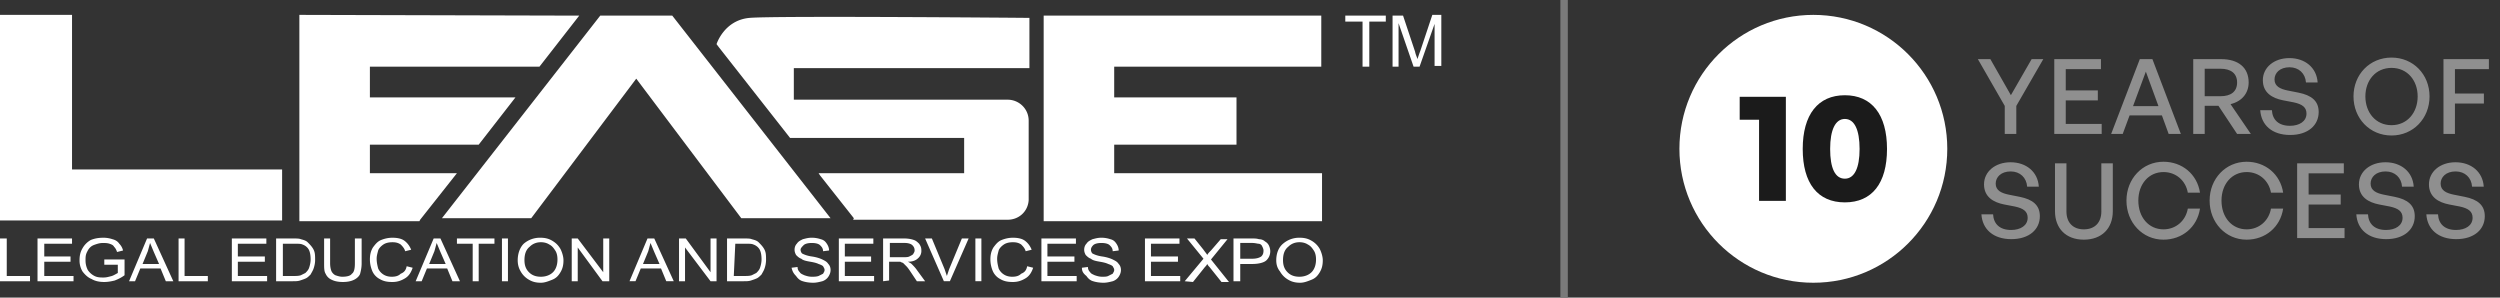 <?xml version="1.0" encoding="UTF-8"?>
<svg xmlns="http://www.w3.org/2000/svg" xmlns:v="https://vecta.io/nano" width="336" height="40" fill="none">
  <rect width="100%" height="100%" fill="#333333" stroke="none"/>
  <path d="M9.681 2H0v27.63h37.916v-6.857H9.681V2zm40.033 21.277v-3.832h14.622l4.941-6.353H49.714V8.958h22.79l5.344-6.857L40.235 2v27.63.101H56.37l.101-.202 4.941-6.252H49.714zM80.672 2.101L59.395 29.328h12l14.118-18.756L99.63 29.328h12L90.353 2.101h-9.681zm20.068.303c-3.429.303-4.437 3.529-4.437 3.529l.303.403 9.58 12.202h23.395v4.74h-.403-19.16l.202.303 4.538 5.748-.101.202h17.848 2.824.101c1.512 0 2.722-1.109 2.823-2.622v-3.126-.504-3.832-.403-2.521-.303c0-1.613-1.311-2.823-2.823-2.823h-28.74V9.16h31.664V2.404s-34.185-.303-37.613 0zm76.941 27.327v-.605-5.849h-27.933v-3.832h16.437v-6.353h-16.437V8.958h27.832V2.101h-37.311v27.63h37.412zM0 37.798V32.05h.908v5.042h3.126v.706H0zm5.042 0V32.05h4.639v.706H5.95v1.714h3.529v.706H5.95v1.916h3.933v.706h-4.84zm8.975-2.218v-.706h2.723v2.118c-.403.302-.807.504-1.311.706-.403.101-.908.202-1.412.202-.605 0-1.21-.101-1.714-.403-.504-.202-.908-.605-1.21-1.008a2.84 2.84 0 0 1-.403-1.513c0-.605.101-1.109.403-1.613a2.93 2.93 0 0 1 1.109-1.109c.504-.202 1.008-.303 1.714-.303a3.76 3.76 0 0 1 1.21.202c.403.101.706.302.908.605a1.95 1.95 0 0 1 .504.908l-.807.202c-.101-.302-.202-.504-.403-.706-.101-.202-.303-.302-.605-.403s-.605-.101-.908-.101c-.403 0-.706.101-1.008.202s-.504.202-.706.403-.303.403-.403.605c-.202.403-.202.706-.202 1.109a2.79 2.79 0 0 0 .303 1.311 2.38 2.38 0 0 0 .908.807c.403.202.807.202 1.21.202s.706-.101 1.109-.202c.303-.101.605-.303.807-.403V35.58h-1.815zm3.328 2.218l2.42-5.748h.907l2.622 5.748h-1.008l-.706-1.714h-2.723l-.706 1.714h-.807zm1.815-2.319h2.218l-.706-1.614-.504-1.21-.302 1.109-.706 1.714zM24 37.798V32.05h.807v5.042h3.126v.706H24zm7.16 0V32.05h4.639v.706h-3.832v1.714h3.63v.706h-3.63v1.916H35.9v.706h-4.74zm5.949 0V32.05h2.218c.504 0 .908 0 1.109.101.403.101.706.202.907.403.303.303.605.605.807 1.008s.202.807.202 1.412c0 .403-.101.807-.202 1.109s-.303.605-.403.807c-.202.202-.403.403-.605.504s-.504.202-.807.303-.605.101-1.008.101h-2.218zm.908-.706h1.412c.403 0 .706 0 1.008-.101l.605-.303c.202-.202.403-.403.504-.706s.202-.706.202-1.109c0-.605-.101-1.109-.302-1.412s-.504-.504-.807-.605c-.202-.101-.605-.101-1.109-.101h-1.513v4.336zm9.781-5.042h.807v3.328c0 .605-.101 1.008-.202 1.412-.101.303-.403.605-.807.807s-.908.303-1.513.303-1.109-.101-1.513-.303a1.57 1.57 0 0 1-.807-.807c-.202-.303-.202-.807-.202-1.412V32.05h.807v3.328c0 .504.101.908.202 1.109s.303.403.504.504c.303.101.605.202.908.202.605 0 1.109-.101 1.311-.403.303-.202.403-.706.403-1.412V32.05h.101zm6.858 3.732l.807.202c-.202.605-.504 1.109-1.008 1.412s-1.008.504-1.714.504-1.21-.101-1.714-.403c-.403-.202-.807-.605-1.008-1.109s-.303-1.008-.303-1.513c0-.605.101-1.109.403-1.614.303-.403.605-.807 1.109-1.008s1.008-.303 1.513-.303c.605 0 1.21.101 1.613.403s.706.706.908 1.21l-.807.202c-.101-.403-.403-.706-.605-.907-.302-.202-.605-.303-1.109-.303s-.908.101-1.21.303-.605.504-.706.807c-.101.403-.202.706-.202 1.109 0 .504.101.908.202 1.311a1.87 1.87 0 0 0 .706.807c.303.202.706.302 1.109.302.504 0 .908-.101 1.21-.403.504-.202.706-.504.807-1.008zm1.21 2.016l2.42-5.748h.908l2.622 5.748h-1.008l-.706-1.714h-2.723l-.706 1.714h-.807zm1.815-2.319h2.218l-.706-1.614-.504-1.21-.303 1.109-.706 1.714zm5.849 2.319v-5.042h-2.118v-.706h5.042v.706h-2.118v5.042h-.807zm4.739-5.748h-.807v5.748h.807V32.05zm1.311 2.925c0-.907.303-1.714.807-2.218a3.32 3.32 0 0 1 2.218-.807c.605 0 1.109.101 1.614.403s.807.605 1.109 1.109c.202.403.403 1.008.403 1.513 0 .605-.101 1.109-.403 1.614s-.605.807-1.109 1.008S73.21 38 72.706 38c-.605 0-1.109-.101-1.614-.403a2.93 2.93 0 0 1-1.109-1.109c-.302-.504-.403-1.008-.403-1.513zm.908 0c0 .706.202 1.21.605 1.614s.908.605 1.614.605c.605 0 1.21-.202 1.613-.605s.605-1.008.605-1.714c0-.504-.101-.908-.303-1.21s-.403-.605-.807-.807c-.302-.202-.706-.303-1.109-.303-.605 0-1.109.202-1.513.605-.504.403-.706 1.008-.706 1.815zm6.352 2.823V32.05h.807l3.428 4.538V32.05h.807v5.748h-.907l-3.328-4.538v4.538h-.807zm7.765 0l2.42-5.748h.908l2.622 5.748h-1.008l-.706-1.714h-2.723l-.706 1.714h-.807zm1.815-2.319h2.218l-.706-1.614-.504-1.21-.302 1.109-.706 1.714zm4.841 2.319V32.05h.908l3.328 4.538V32.05h.807v5.748h-.807l-3.429-4.538v4.538h-.807zm6.453 0V32.05h2.218c.504 0 .907 0 1.109.101.403.101.706.202.908.403.302.303.605.605.806 1.008s.202.807.202 1.412a3.62 3.62 0 0 1-.202 1.109c-.1.303-.302.605-.403.807-.202.202-.403.403-.605.504s-.504.202-.807.303-.605.101-1.008.101h-2.218zm.907-.706h1.412c.403 0 .706 0 1.008-.101l.605-.303c.202-.202.403-.403.504-.706s.202-.706.202-1.109c0-.605-.101-1.109-.303-1.412s-.504-.504-.806-.605c-.202-.101-.605-.101-1.109-.101h-1.311l-.202 4.336zm7.765-1.109l.807-.101c0 .303.101.504.303.706.101.202.403.303.605.403.302.101.605.202 1.008.202.303 0 .605 0 .908-.101l.605-.303c.101-.202.201-.303.201-.504s-.1-.303-.201-.504c-.101-.101-.303-.202-.605-.302-.202-.101-.504-.202-1.11-.303s-1.008-.202-1.21-.403c-.302-.101-.504-.303-.705-.504-.101-.202-.202-.403-.202-.706s.101-.605.302-.807c.202-.303.404-.403.807-.605.403-.101.706-.202 1.21-.202s.908.101 1.21.202c.404.101.605.302.807.605s.302.605.302.908l-.806.101c0-.403-.202-.605-.404-.807s-.605-.303-1.109-.303-.907.101-1.109.303-.403.403-.403.605a.77.77 0 0 0 .201.504c.202.101.605.303 1.311.403s1.21.303 1.412.403c.403.202.605.303.807.605.201.202.302.504.302.807s-.101.605-.302.908-.505.504-.807.605c-.403.101-.807.202-1.21.202-.605 0-1.109-.101-1.412-.202-.403-.101-.706-.403-.907-.706-.404-.403-.505-.706-.606-1.109zm6.354 1.815V32.05h4.638v.706h-3.832v1.714h3.53v.706h-3.53v1.916h3.933v.706h-4.739zm5.949 0V32.05h2.823c.606 0 1.009.101 1.311.202s.505.302.706.504c.202.303.303.504.303.907a1.29 1.29 0 0 1-.404 1.008c-.303.302-.705.504-1.411.504.201.101.403.202.504.303.202.202.504.504.706.807l1.109 1.513h-1.109l-.807-1.21c-.202-.302-.403-.605-.605-.807l-.403-.403c-.101-.101-.303-.101-.404-.202h-.504-1.008v2.521l-.807.101zm.807-3.227h1.815c.403 0 .706 0 .907-.101s.404-.202.505-.303c.1-.202.201-.303.201-.504 0-.303-.101-.504-.302-.706s-.605-.303-1.009-.303h-2.016v1.916h-.101zm7.361 3.227l-2.521-5.748h.908l1.714 4.134.303.908.302-.908 1.714-4.134h.908l-2.521 5.748h-.807zm5.042-5.748h-.807v5.748h.807V32.05zm6.152 3.732l.806.202c-.201.605-.504 1.109-1.008 1.412s-1.009.504-1.714.504-1.21-.101-1.715-.403a2.19 2.19 0 0 1-1.008-1.109 4.04 4.04 0 0 1-.303-1.513c0-.605.101-1.109.404-1.614.302-.403.605-.807 1.109-1.008s1.008-.303 1.513-.303c.605 0 1.21.101 1.613.403s.706.706.908 1.21l-.807.202c-.101-.403-.404-.706-.605-.907-.303-.202-.605-.303-1.109-.303s-.908.101-1.21.303-.606.504-.706.807c-.101.403-.202.706-.202 1.109 0 .504.101.908.202 1.311a1.86 1.86 0 0 0 .706.807c.302.202.705.302 1.109.302.504 0 .907-.101 1.21-.403.504-.202.706-.504.807-1.008zm1.915 2.016V32.05h4.639v.706h-3.832v1.714h3.63v.706h-3.63v1.916h3.933v.706h-4.74zm13.916 0V32.05h4.639v.706h-3.832v1.714h3.63v.706h-3.63v1.916h3.933v.706h-4.74zm5.345 0l2.521-3.025-2.219-2.723h1.009l1.21 1.513c.201.303.403.504.504.706.101-.202.303-.403.504-.605l1.311-1.513h.908l-2.219 2.723 2.42 3.025h-1.008l-1.613-2.017c-.101-.101-.202-.202-.303-.403-.101.202-.202.302-.303.403l-1.613 2.017-1.109-.101zm6.554 0V32.05h2.421c.403 0 .706 0 1.008.101.303 0 .605.101.807.303a1.22 1.22 0 0 1 .504.504c.101.202.202.504.202.807a1.67 1.67 0 0 1-.505 1.21c-.302.303-1.008.504-1.915.504h-1.614v2.319h-.908zm.908-3.025h1.614c.504 0 .907-.101 1.21-.303.201-.202.302-.403.302-.807 0-.202-.101-.403-.202-.605s-.302-.303-.504-.303c-.101 0-.403-.101-.806-.101h-1.614v2.118zm4.84.202c0-.907.303-1.714.908-2.218a3.32 3.32 0 0 1 2.218-.807c.605 0 1.11.101 1.614.403a2.92 2.92 0 0 1 1.109 1.109c.202.403.403 1.008.403 1.513 0 .605-.1 1.109-.403 1.614s-.605.807-1.109 1.008-1.009.403-1.513.403c-.605 0-1.109-.101-1.613-.403a2.93 2.93 0 0 1-1.11-1.109c-.403-.504-.504-1.008-.504-1.513zm.908 0c0 .706.202 1.21.605 1.614s.907.605 1.613.605c.605 0 1.21-.202 1.614-.605s.605-1.008.605-1.714c0-.504-.101-.908-.303-1.21s-.403-.605-.806-.807c-.303-.202-.706-.303-1.11-.303-.605 0-1.109.202-1.512.605-.504.403-.706 1.008-.706 1.815zm-27.025 1.008l.806-.101c0 .303.101.504.303.706.101.202.403.303.605.403.302.101.605.202 1.008.202.303 0 .605 0 .807-.101l.605-.303c.101-.202.202-.303.202-.504s-.101-.303-.202-.504c-.101-.101-.302-.202-.605-.302-.202-.101-.504-.202-1.109-.303s-1.009-.202-1.21-.403c-.303-.101-.504-.303-.706-.504-.101-.202-.202-.403-.202-.706s.101-.605.303-.807c.201-.303.403-.403.806-.605.404-.101.706-.202 1.21-.202s.908.101 1.211.202c.403.101.605.302.806.605s.303.605.303.908l-.807.101c0-.403-.202-.605-.403-.807s-.605-.303-1.11-.303-.907.101-1.109.303-.302.403-.302.605.101.403.201.504c.202.101.605.303 1.311.403s1.21.303 1.412.403c.403.202.605.303.807.605.201.202.302.504.302.807s-.101.605-.302.908-.504.504-.807.605c-.403.101-.807.202-1.21.202-.605 0-1.109-.101-1.412-.202-.403-.101-.706-.403-.907-.706-.505-.403-.605-.706-.605-1.109zm37.714-27.025v-6.05h-2.319v-.807h5.445v.807h-2.218v6.05h-.908zm4.034 0V2.101h1.411l1.614 4.84c.101.504.302.807.302 1.008.101-.202.202-.605.404-1.109L192.504 2h1.21v6.857h-.907V3.21l-2.017 5.748h-.807l-2.017-5.849v5.849h-.806z" fill="#fff"></path>
  <path stroke="#7a7a7a" d="M210.214 0v40"></path>
  <circle cx="243.714" cy="20" r="18" fill="#fff"></circle>
  <path d="M240.02 26.993h-3.602V16.09h-2.604v-3.083h6.206v13.986zm2.266-6.972c0-4.634 2.061-7.221 5.664-7.221s5.664 2.586 5.664 7.221c0 4.614-2.02 7.179-5.664 7.179s-5.664-2.565-5.664-7.179zm3.686 0c0 2.586.666 3.993 1.978 3.993 1.27 0 1.978-1.407 1.978-3.993 0-2.607-.708-4.034-1.978-4.034s-1.978 1.448-1.978 4.034z" fill="#1b1b1b"></path>
  <path d="M270.992 14.234V18h-1.554v-3.766l-3.612-6.286h1.68l2.758 4.844 2.786-4.844h1.568l-3.626 6.286zm11.474 2.422V18h-6.37V7.948h6.272v1.344h-4.732v2.856h4.312v1.344h-4.312v3.164h4.83zM291.468 18l-.91-2.492h-4.34L285.294 18h-1.554l3.85-10.052h1.694L293.106 18h-1.638zm-3.066-8.372l-1.722 4.634h3.416l-1.694-4.634zM296.311 18h-1.54V7.948h3.752c2.31 0 3.696 1.134 3.696 3.136 0 1.442-.91 2.548-2.436 2.912l2.73 4.004h-1.848l-2.506-3.78h-1.848V18zm0-8.764v3.696h2.114c1.428 0 2.24-.63 2.24-1.848 0-1.204-.812-1.848-2.24-1.848h-2.114zm15.319 5.824c0 1.75-1.4 3.08-3.836 3.08-2.422 0-3.892-1.33-4.018-3.332h1.568c.07 1.274.882 2.1 2.422 2.1 1.274 0 2.226-.602 2.226-1.638 0-.84-.546-1.26-1.708-1.512l-1.456-.28c-1.414-.28-2.702-.994-2.702-2.702 0-1.694 1.484-2.968 3.57-2.968s3.668 1.274 3.794 3.276h-1.568c-.084-1.204-.952-2.044-2.212-2.044-1.302 0-2.016.77-2.016 1.638 0 .952.826 1.288 1.764 1.484l1.484.294c1.722.35 2.688 1.106 2.688 2.604zm9.79 3.15c-2.912 0-5.11-2.282-5.11-5.25s2.198-5.222 5.11-5.222 5.11 2.254 5.11 5.222-2.198 5.25-5.11 5.25zm0-1.386c2.128 0 3.514-1.708 3.514-3.864s-1.386-3.836-3.514-3.836-3.514 1.68-3.514 3.836 1.386 3.864 3.514 3.864zM329.943 18h-1.54V7.948h6.104v1.344h-4.564v3.276h3.892v1.344h-3.892V18zm-55.787 11.06c0 1.75-1.4 3.08-3.836 3.08-2.422 0-3.892-1.33-4.018-3.332h1.568c.07 1.274.882 2.1 2.422 2.1 1.274 0 2.226-.602 2.226-1.638 0-.84-.546-1.26-1.708-1.512l-1.456-.28c-1.414-.28-2.702-.994-2.702-2.702 0-1.694 1.484-2.968 3.57-2.968s3.668 1.274 3.794 3.276h-1.568c-.084-1.204-.952-2.044-2.212-2.044-1.302 0-2.016.77-2.016 1.638 0 .952.826 1.288 1.764 1.484l1.484.294c1.722.35 2.688 1.106 2.688 2.604zm9.805-7.112v6.44c0 2.31-1.484 3.822-3.892 3.822s-3.878-1.512-3.878-3.822v-6.44h1.54v6.482c0 1.456.854 2.394 2.338 2.394 1.498 0 2.352-.938 2.352-2.394v-6.482h1.54zm6.805 10.262c-2.8 0-4.97-2.282-4.97-5.25 0-2.954 2.17-5.222 4.97-5.222 2.52 0 4.536 1.68 4.914 4.158h-1.638c-.28-1.624-1.596-2.772-3.262-2.772-1.988 0-3.388 1.61-3.388 3.836 0 2.254 1.4 3.864 3.388 3.864 1.666 0 2.982-1.162 3.262-2.786h1.638c-.378 2.492-2.394 4.172-4.914 4.172zm11.176 0c-2.8 0-4.97-2.282-4.97-5.25 0-2.954 2.17-5.222 4.97-5.222 2.52 0 4.536 1.68 4.914 4.158h-1.638c-.28-1.624-1.596-2.772-3.262-2.772-1.988 0-3.388 1.61-3.388 3.836 0 2.254 1.4 3.864 3.388 3.864 1.666 0 2.982-1.162 3.262-2.786h1.638c-.378 2.492-2.394 4.172-4.914 4.172zm13.165-1.554V32h-6.37V21.948h6.272v1.344h-4.732v2.856h4.312v1.344h-4.312v3.164h4.83zm9.436-1.596c0 1.75-1.4 3.08-3.836 3.08-2.422 0-3.892-1.33-4.018-3.332h1.568c.07 1.274.882 2.1 2.422 2.1 1.274 0 2.226-.602 2.226-1.638 0-.84-.546-1.26-1.708-1.512l-1.456-.28c-1.414-.28-2.702-.994-2.702-2.702 0-1.694 1.484-2.968 3.57-2.968s3.668 1.274 3.794 3.276h-1.568c-.084-1.204-.952-2.044-2.212-2.044-1.302 0-2.016.77-2.016 1.638 0 .952.826 1.288 1.764 1.484l1.484.294c1.722.35 2.688 1.106 2.688 2.604zm9.412 0c0 1.75-1.4 3.08-3.836 3.08-2.422 0-3.892-1.33-4.018-3.332h1.568c.07 1.274.882 2.1 2.422 2.1 1.274 0 2.226-.602 2.226-1.638 0-.84-.546-1.26-1.708-1.512l-1.456-.28c-1.414-.28-2.702-.994-2.702-2.702 0-1.694 1.484-2.968 3.57-2.968s3.668 1.274 3.794 3.276h-1.568c-.084-1.204-.952-2.044-2.212-2.044-1.302 0-2.016.77-2.016 1.638 0 .952.826 1.288 1.764 1.484l1.484.294c1.722.35 2.688 1.106 2.688 2.604z" fill="#8f8f8f"></path>
</svg>
